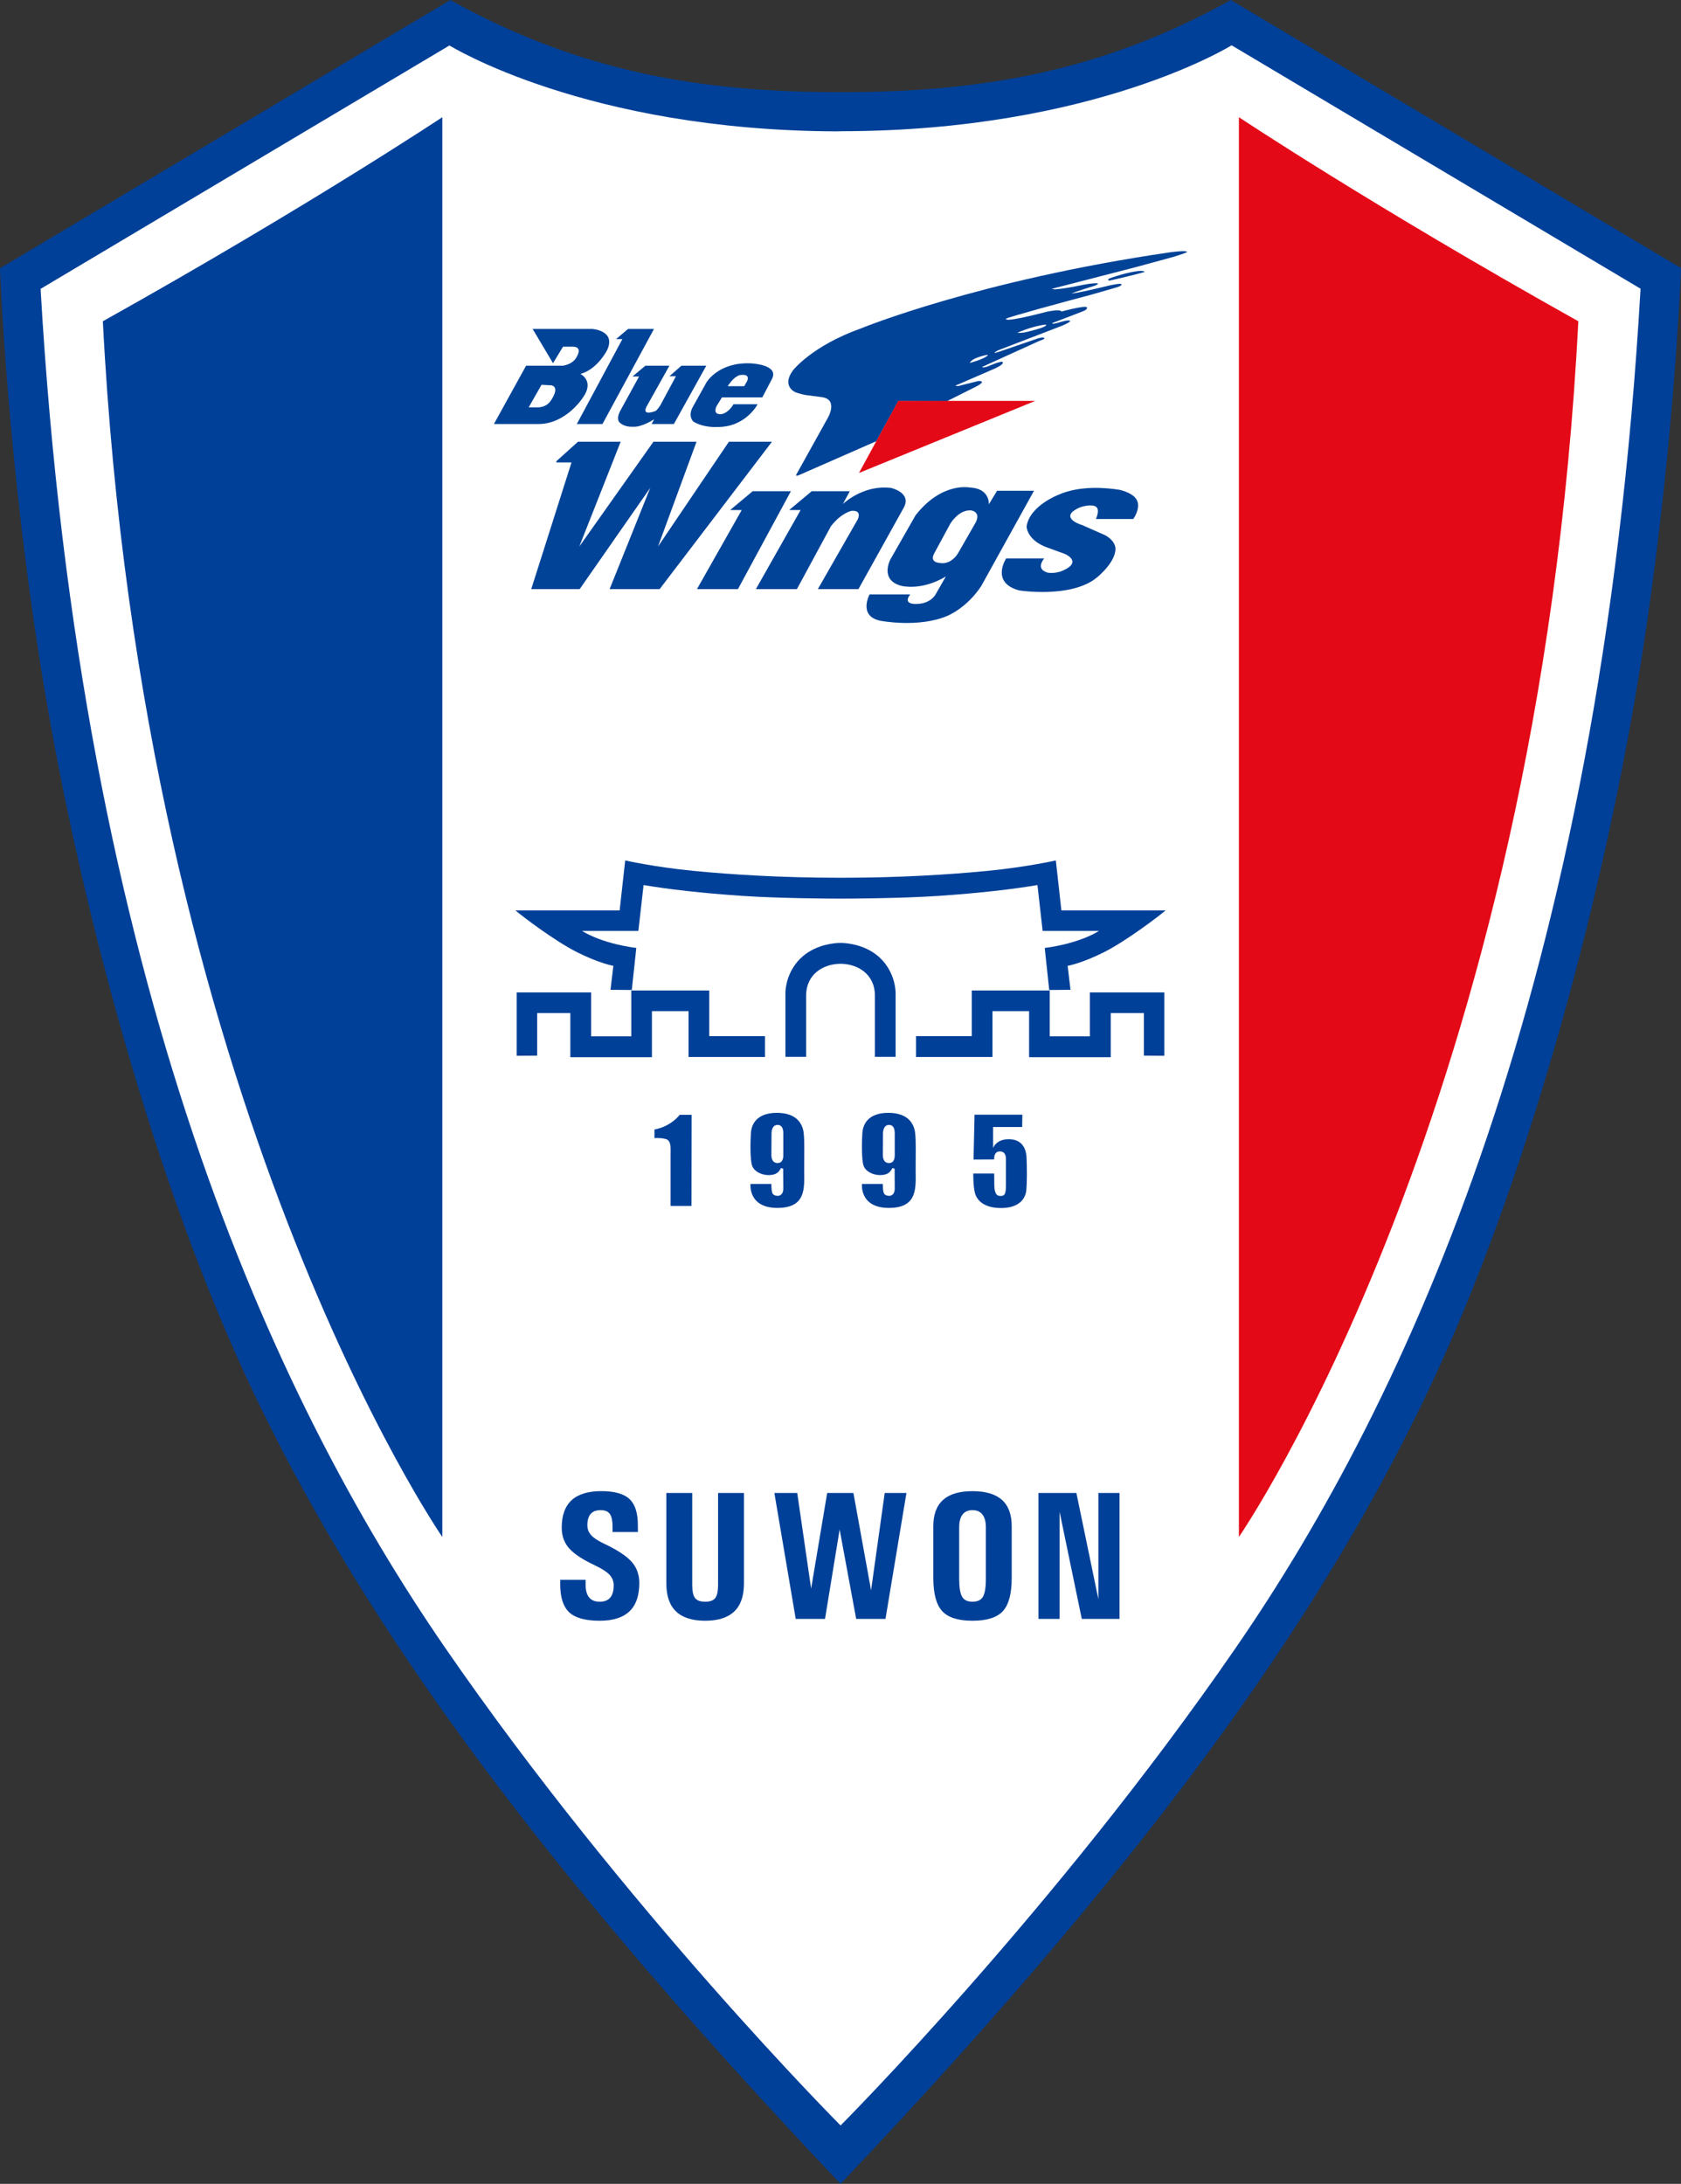 <?xml version="1.0" encoding="UTF-8"?>
<svg xmlns="http://www.w3.org/2000/svg" xmlns:xlink="http://www.w3.org/1999/xlink" width="222.75pt" height="289.38pt" viewBox="0 0 222.75 289.38" version="1.1">
<rect x="0" y="0" width="222.75" height="289.38" fill="#333333" stroke="none"/>
<defs>
<clipPath id="clip1">
  <path d="M 0 0 L 222.75 0 L 222.75 289.379 L 0 289.379 Z M 0 0 "/>
</clipPath>
</defs>
<g id="surface1">
<g clip-path="url(#clip1)" clip-rule="nonzero">
<path style=" stroke:none;fill-rule:nonzero;fill:rgb(0%,25.098%,59.607%);fill-opacity:1;" d="M 111.43 289.332 C 155.309 243.078 176.227 211.688 189.227 184.34 C 202.234 156.977 212.031 120.27 216.934 90.883 C 221.828 61.492 222.75 35.527 222.75 35.527 L 163.098 0.004 C 145.801 9.613 129.754 12.195 111.605 12.215 L 111.188 12.215 C 93.027 12.195 76.984 9.621 59.672 0.004 L 0 35.547 C 0 35.547 0.922 61.492 5.82 90.883 C 10.719 120.27 20.5 156.977 33.504 184.34 C 46.504 211.688 67.449 243.078 111.328 289.32 L 111.367 289.379 "/>
</g>
<path style=" stroke:none;fill-rule:nonzero;fill:rgb(100%,100%,100%);fill-opacity:1;" d="M 163.793 218.289 C 186.371 185.516 212.086 130.539 217.391 38.258 L 163.203 6.004 C 163.203 6.004 145.027 17.34 111.586 17.387 L 110.895 17.406 C 77.637 17.297 59.559 6.023 59.559 6.023 L 5.379 38.277 C 10.676 130.559 36.391 185.539 58.965 218.312 C 82.922 253.086 111.387 281.641 111.387 281.641 C 111.387 281.641 139.766 253.176 163.793 218.289 "/>
<path style=" stroke:none;fill-rule:nonzero;fill:rgb(0%,25.098%,59.607%);fill-opacity:1;" d="M 58.609 15.531 L 58.609 203.656 C 58.609 203.656 18.926 146.281 13.629 42.57 C 40.789 27.383 58.609 15.531 58.609 15.531 "/>
<path style=" stroke:none;fill-rule:nonzero;fill:rgb(89.4%,3.899%,9%);fill-opacity:1;" d="M 164.168 15.531 L 164.168 203.656 C 164.168 203.656 203.848 146.281 209.145 42.57 C 181.984 27.383 164.168 15.531 164.168 15.531 "/>
<path style=" stroke:none;fill-rule:nonzero;fill:rgb(0%,25.098%,59.607%);fill-opacity:1;" d="M 68.465 139.898 L 68.465 131.504 L 78.332 131.504 L 78.332 137.32 L 83.652 137.32 L 83.652 131.25 L 93.98 131.25 L 93.98 137.297 L 101.367 137.297 L 101.367 140.059 L 91.242 140.059 L 91.242 133.984 L 86.387 133.984 L 86.387 140.086 L 75.574 140.086 L 75.574 134.238 L 71.18 134.238 L 71.18 139.879 "/>
<path style=" stroke:none;fill-rule:nonzero;fill:rgb(0%,25.098%,59.607%);fill-opacity:1;" d="M 154.285 139.898 L 154.285 131.504 L 144.418 131.504 L 144.418 137.32 L 139.102 137.32 L 139.102 131.25 L 128.77 131.25 L 128.77 137.297 L 121.383 137.297 L 121.383 140.059 L 131.512 140.059 L 131.512 133.984 L 136.367 133.984 L 136.367 140.086 L 147.184 140.086 L 147.184 134.238 L 151.578 134.238 L 151.578 139.879 "/>
<path style=" stroke:none;fill-rule:nonzero;fill:rgb(0%,25.098%,59.607%);fill-opacity:1;" d="M 111.484 127.711 C 113.617 127.75 115.934 129.043 115.934 131.941 L 115.934 140.039 L 118.676 140.039 L 118.676 131.523 C 118.676 131.016 118.484 128.512 116.348 126.691 C 114.453 125.086 112.027 124.953 111.488 124.945 L 111.27 124.945 C 110.73 124.953 108.301 125.086 106.406 126.691 C 104.266 128.512 104.078 131.016 104.078 131.523 L 104.078 140.039 L 106.82 140.039 L 106.82 131.941 C 106.82 129.043 109.137 127.75 111.27 127.711 "/>
<path style=" stroke:none;fill-rule:nonzero;fill:rgb(0%,25.098%,59.607%);fill-opacity:1;" d="M 111.465 119.074 C 112.316 119.074 119.309 119.055 124.398 118.711 C 129.832 118.34 134.203 117.832 137.473 117.277 L 138.16 123.355 L 145.617 123.355 C 145.617 123.355 143.27 124.969 138.438 125.613 L 139.031 131.18 L 141.852 131.156 L 141.473 127.98 C 141.473 127.98 143.293 127.68 146.309 126.164 C 149.316 124.645 153.645 121.332 154.449 120.641 L 140.645 120.641 L 139.91 114.016 C 139.91 114.016 136.043 114.891 130.887 115.395 C 125.77 115.895 119.199 116.305 111.539 116.312 L 111.188 116.312 C 103.535 116.305 96.973 115.895 91.863 115.395 C 86.711 114.891 82.844 114.016 82.844 114.016 L 82.109 120.641 L 68.301 120.641 C 69.105 121.332 73.434 124.645 76.445 126.164 C 79.465 127.68 81.277 127.98 81.277 127.98 L 80.898 131.156 L 83.719 131.18 L 84.316 125.613 C 79.484 124.969 77.137 123.355 77.137 123.355 L 84.59 123.355 L 85.281 117.277 C 88.551 117.832 92.922 118.34 98.355 118.711 C 103.242 119.039 109.887 119.074 111.164 119.074 "/>
<path style=" stroke:none;fill-rule:nonzero;fill:rgb(0%,25.098%,59.607%);fill-opacity:1;" d="M 91.645 147.723 L 90.066 147.723 C 90.066 147.723 88.969 149.242 86.723 149.672 L 86.723 150.809 C 86.723 150.809 88.227 150.715 88.582 151.141 C 88.934 151.566 88.859 152.309 88.859 152.887 L 88.859 159.797 L 91.629 159.797 "/>
<path style=" stroke:none;fill-rule:nonzero;fill:rgb(0%,25.098%,59.607%);fill-opacity:1;" d="M 102.215 156.883 L 99.449 156.883 C 99.449 156.883 99.094 160.059 103.016 160.059 C 106.934 160.059 106.562 157.27 106.562 154.984 C 106.562 152.699 106.617 151.438 106.508 150.23 C 106.395 149.023 105.672 147.461 102.941 147.461 C 100.211 147.461 99.578 149.039 99.504 150.117 C 99.43 151.195 99.375 153.703 99.672 154.484 C 99.969 155.266 100.953 155.711 101.824 155.711 C 102.699 155.711 103.164 155.449 103.48 154.781 L 103.777 154.855 C 103.777 154.855 103.797 156.379 103.797 157.457 C 103.797 158.531 103.035 158.461 103.035 158.461 C 103.035 158.461 102.516 158.461 102.363 158.125 C 102.215 157.789 102.215 157.16 102.215 156.883 "/>
<path style=" stroke:none;fill-rule:nonzero;fill:rgb(100%,100%,100%);fill-opacity:1;" d="M 103.035 149.059 C 102.199 149.059 102.234 150.195 102.234 150.195 C 102.234 150.195 102.215 152.441 102.215 153.035 C 102.215 153.633 102.438 154.113 103.035 154.113 C 103.629 154.113 103.797 153.613 103.797 153.074 L 103.797 150.176 C 103.797 149.617 103.645 149.059 103.035 149.059 "/>
<path style=" stroke:none;fill-rule:nonzero;fill:rgb(0%,25.098%,59.607%);fill-opacity:1;" d="M 116.984 156.883 L 114.219 156.883 C 114.219 156.883 113.863 160.059 117.785 160.059 C 121.703 160.059 121.332 157.27 121.332 154.984 C 121.332 152.699 121.387 151.438 121.277 150.23 C 121.164 149.023 120.441 147.461 117.711 147.461 C 114.98 147.461 114.348 149.039 114.273 150.117 C 114.199 151.195 114.145 153.703 114.438 154.484 C 114.738 155.266 115.723 155.711 116.594 155.711 C 117.469 155.711 117.934 155.449 118.246 154.781 L 118.547 154.855 C 118.547 154.855 118.562 156.379 118.562 157.457 C 118.562 158.531 117.805 158.461 117.805 158.461 C 117.805 158.461 117.285 158.461 117.133 158.125 C 116.984 157.789 116.984 157.16 116.984 156.883 "/>
<path style=" stroke:none;fill-rule:nonzero;fill:rgb(100%,100%,100%);fill-opacity:1;" d="M 117.805 149.059 C 116.969 149.059 117.004 150.195 117.004 150.195 C 117.004 150.195 116.984 152.441 116.984 153.035 C 116.984 153.633 117.207 154.113 117.805 154.113 C 118.398 154.113 118.562 153.613 118.562 153.074 L 118.562 150.176 C 118.562 149.617 118.414 149.059 117.805 149.059 "/>
<path style=" stroke:none;fill-rule:nonzero;fill:rgb(0%,25.098%,59.607%);fill-opacity:1;" d="M 135.473 147.703 L 129.137 147.703 L 129.004 153.648 L 131.738 153.633 C 131.738 153.633 131.645 152.57 132.48 152.57 C 133.316 152.57 133.297 153.406 133.297 153.648 L 133.297 156.992 C 133.297 158.199 133.148 158.477 132.57 158.477 C 131.996 158.477 131.754 158.051 131.754 156.844 C 131.754 155.637 131.738 155.504 131.738 155.504 L 128.969 155.504 C 128.969 155.504 128.949 157.176 129.191 158.09 C 129.434 158.996 130.324 160.074 132.664 160.074 C 135.008 160.074 135.879 158.852 135.992 157.754 C 136.102 156.656 136.086 154.672 136.027 153.387 C 135.973 152.105 135.359 150.953 133.668 150.953 C 131.977 150.953 131.59 152.125 131.59 152.125 L 131.59 149.34 L 135.449 149.34 "/>
<path style=" stroke:none;fill-rule:nonzero;fill:rgb(0.4%,26.299%,59.2%);fill-opacity:1;" d="M 147.012 37.188 C 147.012 37.188 150.676 36.363 151.703 36.02 C 151.613 35.922 151.238 35.891 151.238 35.891 C 149.578 35.938 147.012 36.898 147.012 36.898 C 146.621 37.105 147.012 37.188 147.012 37.188 "/>
<path style=" stroke:none;fill-rule:nonzero;fill:rgb(0.4%,26.299%,59.2%);fill-opacity:1;" d="M 72.898 53.211 C 72.273 54.047 71.203 53.977 71.203 53.977 L 70.055 53.977 L 71.754 50.992 L 73.105 51.062 C 74.285 51.41 72.898 53.211 72.898 53.211 M 78.477 43.586 L 70.578 43.586 L 73.281 48.129 L 74.605 45.941 L 75.914 45.941 C 77.336 45.941 76.359 47.395 76.359 47.395 C 75.809 48.332 74.566 48.461 74.566 48.461 L 69.711 48.461 L 65.449 56.188 L 71.34 56.188 C 75.012 56.188 77.23 52.699 77.23 52.699 C 78.828 50.48 76.906 49.547 76.906 49.547 C 79.168 48.953 80.453 46.387 80.453 46.387 C 81.668 43.785 78.477 43.586 78.477 43.586 "/>
<path style=" stroke:none;fill-rule:nonzero;fill:rgb(0.4%,26.299%,59.2%);fill-opacity:1;" d="M 83.227 43.586 L 86.66 43.586 L 79.832 56.188 L 76.434 56.188 L 82.473 44.934 L 81.633 44.934 "/>
<path style=" stroke:none;fill-rule:nonzero;fill:rgb(0.4%,26.299%,59.2%);fill-opacity:1;" d="M 84.684 49.887 L 83.816 49.887 L 85.516 48.461 L 88.703 48.461 L 85.758 53.73 C 85.758 53.73 84.754 55.219 86.867 54.461 C 86.867 54.461 87.109 54.324 87.488 53.73 L 89.57 49.855 L 88.703 49.855 L 90.293 48.461 L 93.59 48.461 L 89.293 56.188 L 86.348 56.188 L 86.691 55.547 C 86.691 55.547 85.031 56.648 83.848 56.547 C 83.848 56.547 82.715 56.648 82.047 55.922 C 82.047 55.922 81.668 55.504 82.117 54.574 "/>
<path style=" stroke:none;fill-rule:nonzero;fill:rgb(0.4%,26.299%,59.2%);fill-opacity:1;" d="M 98.992 50.516 L 98.613 51.172 L 96.43 51.172 C 97.441 49.613 98.203 49.684 98.203 49.684 C 99.52 49.547 98.992 50.516 98.992 50.516 M 99.492 48.148 C 95.223 47.949 93.625 50.652 93.625 50.652 L 91.828 53.879 C 91.102 55.148 91.863 55.855 91.863 55.855 C 93.281 56.723 95.047 56.582 95.047 56.582 C 98.828 56.613 100.391 53.566 100.391 53.566 L 97.195 53.566 C 96.363 54.941 95.457 54.887 95.457 54.887 C 94.391 54.887 94.941 53.836 94.941 53.836 L 95.664 52.66 L 101.012 52.66 L 102.32 50.164 C 103.227 48.289 99.492 48.148 99.492 48.148 "/>
<path style=" stroke:none;fill-rule:nonzero;fill:rgb(0.4%,26.299%,59.2%);fill-opacity:1;" d="M 75.73 61.277 L 73.723 61.277 L 73.723 61.117 L 76.594 58.531 L 82.246 58.531 L 76.762 72.422 L 86.59 58.531 L 92.297 58.531 L 87.191 72.422 L 96.59 58.531 L 102.293 58.531 L 87.41 78.062 L 80.781 78.062 L 86.164 64.645 L 76.812 78.062 L 70.395 78.062 "/>
<path style=" stroke:none;fill-rule:nonzero;fill:rgb(0.4%,26.299%,59.2%);fill-opacity:1;" d="M 98.285 67.586 L 96.75 67.586 L 99.738 65.09 L 104.801 65.09 L 97.785 78.062 L 92.355 78.062 "/>
<path style=" stroke:none;fill-rule:nonzero;fill:rgb(0.4%,26.299%,59.2%);fill-opacity:1;" d="M 118.047 64.645 C 114.742 64.273 112.32 66.211 111.688 66.785 L 112.609 65.09 L 107.562 65.09 L 104.57 67.586 L 106.09 67.586 L 100.164 78.062 L 105.598 78.062 L 110.102 69.738 C 111.473 67.949 112.84 67.691 112.84 67.691 C 114.309 67.586 113.652 68.836 113.652 68.836 L 108.375 78.062 L 113.754 78.062 L 119.797 67.195 C 120.773 65.242 118.047 64.645 118.047 64.645 "/>
<path style=" stroke:none;fill-rule:nonzero;fill:rgb(0.4%,26.299%,59.2%);fill-opacity:1;" d="M 129.301 69.211 L 127.023 73.184 C 127.023 73.184 126.156 74.91 124.469 74.59 C 124.469 74.59 123.105 74.535 123.816 73.285 L 125.934 69.375 C 125.934 69.375 127.07 67.477 128.695 67.637 C 128.695 67.637 130.004 67.801 129.301 69.211 M 132.125 65.031 L 131.035 66.824 C 131.035 66.824 131.203 64.699 128.488 64.598 C 128.488 64.598 124.781 63.828 121.309 68.301 L 117.996 74.109 C 117.996 74.109 116.484 76.879 119.469 77.633 C 119.469 77.633 122.078 78.336 125.336 76.387 L 124.031 78.664 C 124.031 78.664 123.484 79.91 121.637 80.023 C 121.637 80.023 119.469 80.242 120.613 78.77 L 115.227 78.77 C 115.227 78.77 113.656 81.656 116.695 82.262 C 116.695 82.262 121.754 83.238 125.551 81.598 C 125.551 81.598 128.047 80.617 130.004 77.688 L 137.016 65.031 "/>
<path style=" stroke:none;fill-rule:nonzero;fill:rgb(0.4%,26.299%,59.2%);fill-opacity:1;" d="M 150.164 68.773 C 150.164 68.773 150.844 67.871 150.812 66.902 L 150.805 66.902 C 150.797 66.785 150.793 66.688 150.77 66.59 C 150.766 66.582 150.758 66.57 150.758 66.566 C 150.508 65.594 149.277 65.141 148.395 64.914 C 146.773 64.645 143.125 64.266 140.227 65.574 C 140.227 65.574 136.418 67.035 136.035 69.758 C 136.035 69.758 136.035 71.602 138.859 72.582 L 141.098 73.398 C 141.098 73.398 143.695 74.477 140.551 75.73 C 140.551 75.73 139.617 76.023 138.902 75.891 L 138.902 75.898 C 138.867 75.898 138.852 75.883 138.82 75.879 C 138.789 75.875 138.766 75.855 138.734 75.848 C 137.316 75.383 138.152 74.266 138.367 73.992 L 133.328 73.992 C 133.328 73.992 131.203 77.207 135.062 78.238 C 135.062 78.238 142.02 79.324 145.383 76.496 C 145.383 76.496 148.012 74.387 147.797 72.512 C 147.648 71.75 146.992 71.227 146.461 70.93 L 143.43 69.59 C 143.43 69.59 140.988 68.891 142.125 67.801 C 142.125 67.801 142.77 67.258 143.598 67.086 C 143.898 67.016 144.406 66.926 144.828 67.004 C 144.883 67.004 144.941 67.023 144.992 67.035 L 145 67.035 C 145.406 67.148 145.73 67.559 145.227 68.773 "/>
<path style=" stroke:none;fill-rule:nonzero;fill:rgb(0.4%,26.299%,59.2%);fill-opacity:1;" d="M 138.594 43.02 C 138.594 43.02 139.055 43.234 136.609 43.848 C 136.297 43.938 136.035 43.988 135.824 44.035 C 135.785 44.043 135.758 44.059 135.734 44.062 C 135.734 44.062 135.652 44.082 135.523 44.082 C 135.008 44.152 134.816 44.09 134.816 44.09 C 136.086 43.543 137.098 43.27 137.75 43.141 C 138.074 43.066 138.367 43.02 138.594 43.02 M 128.508 48.094 C 128.508 48.094 128.648 47.652 129.641 47.336 C 129.641 47.336 130.367 47.059 130.934 47.023 C 130.934 47.023 130.734 47.488 128.508 48.094 M 157.305 33.375 C 157.203 33.137 155.086 33.426 155.086 33.426 C 129.617 37.137 114.133 43.5 114.133 43.5 C 107.539 45.84 105.055 49.102 105.055 49.102 C 103.559 51.16 105.352 51.949 105.352 51.949 C 105.859 52.176 106.758 52.344 106.758 52.344 L 108.914 52.625 C 111.105 52.941 109.719 55.328 109.719 55.328 L 105.539 62.848 C 105.336 63.227 105.941 62.926 105.941 62.926 L 116.133 58.457 L 119.035 53.148 L 125.438 53.184 L 129.449 51.172 C 129.961 50.906 130.121 50.676 130.121 50.676 C 130.125 50.406 129.59 50.5 129.59 50.5 L 127.504 51.02 C 126.664 51.285 126.633 51.086 126.633 51.086 L 131.82 48.836 C 133.195 48.211 132.859 47.977 132.859 47.977 C 132.699 47.766 131.012 48.504 131.012 48.504 C 130.203 48.824 130.141 48.621 130.141 48.621 L 137.551 45.25 C 138.551 44.863 138.395 44.887 138.395 44.887 C 138.395 44.559 137.52 44.848 137.52 44.848 L 132.234 46.66 C 131.223 46.992 132.234 46.43 132.234 46.43 L 140.656 43.191 C 141.93 42.668 141.801 42.523 141.801 42.523 C 141.66 42.289 140.117 42.789 140.117 42.789 C 139.277 43.02 139.445 42.809 139.445 42.809 L 143.348 41.305 C 144.227 41.004 144.02 40.734 144.02 40.734 C 143.918 40.398 140.637 41.285 140.637 41.285 C 140.531 40.914 138.883 41.277 138.883 41.277 L 138.84 41.277 C 132.676 42.898 133.312 42.23 133.312 42.23 C 133.758 41.969 140.484 40.145 144.758 39.004 L 147.977 38.078 C 148.719 37.852 148.609 37.676 148.609 37.676 C 148.551 37.516 147.629 37.707 147.629 37.707 L 147.164 37.789 C 142.797 38.867 141.953 38.898 141.953 38.898 C 142.496 38.66 144.426 38.055 145.133 37.836 C 145.531 37.648 145.492 37.586 145.492 37.586 C 145.457 37.453 144.285 37.613 144.285 37.613 L 143.719 37.707 C 141.66 38.137 140.574 38.289 140.004 38.316 L 139.578 38.387 L 139.805 38.316 C 139.434 38.332 139.383 38.27 139.383 38.27 L 150.738 35.336 L 155.516 34.031 C 157.434 33.441 157.305 33.375 157.305 33.375 "/>
<path style=" stroke:none;fill-rule:nonzero;fill:rgb(89.4%,3.899%,9%);fill-opacity:1;" d="M 119.027 53.121 L 113.824 62.672 L 137.184 53.121 "/>
<path style=" stroke:none;fill-rule:nonzero;fill:rgb(0%,25.098%,59.607%);fill-opacity:1;" d="M 81.168 203.008 L 81.168 202.512 C 81.184 201.633 81.074 201.012 80.836 200.648 C 80.602 200.289 80.184 200.105 79.59 200.105 C 79.004 200.105 78.562 200.273 78.27 200.605 C 77.977 200.941 77.832 201.441 77.832 202.109 C 77.832 202.629 78.004 203.074 78.352 203.441 C 78.688 203.812 79.285 204.195 80.145 204.598 C 81.836 205.402 83.02 206.188 83.695 206.945 C 84.375 207.711 84.715 208.652 84.715 209.762 C 84.715 211.434 84.281 212.684 83.41 213.516 C 82.539 214.344 81.227 214.762 79.477 214.762 C 77.57 214.762 76.219 214.387 75.426 213.645 C 74.637 212.895 74.238 211.68 74.238 209.988 L 74.238 209.34 L 77.598 209.34 L 77.598 209.836 C 77.582 210.641 77.73 211.238 78.039 211.641 C 78.352 212.039 78.824 212.242 79.465 212.242 C 80.086 212.242 80.551 212.062 80.859 211.699 C 81.164 211.34 81.32 210.793 81.32 210.062 C 81.32 209.52 81.133 209.055 80.758 208.66 C 80.387 208.266 79.738 207.852 78.809 207.41 C 77.188 206.645 76.051 205.891 75.406 205.152 C 74.758 204.418 74.434 203.512 74.434 202.422 C 74.434 200.809 74.871 199.598 75.742 198.793 C 76.613 197.988 77.926 197.586 79.684 197.586 C 81.48 197.586 82.754 197.961 83.496 198.711 C 84.191 199.422 84.531 200.566 84.523 202.145 L 84.527 202.512 L 84.527 203.008 "/>
<path style=" stroke:none;fill-rule:nonzero;fill:rgb(0%,25.098%,59.607%);fill-opacity:1;" d="M 98.582 209.832 C 98.582 211.477 98.152 212.711 97.297 213.531 C 96.438 214.352 95.152 214.762 93.441 214.762 C 91.727 214.762 90.441 214.352 89.586 213.531 C 88.727 212.711 88.297 211.477 88.297 209.832 L 88.297 197.832 L 91.727 197.832 L 91.727 210.023 C 91.727 210.852 91.852 211.43 92.102 211.754 C 92.352 212.078 92.801 212.242 93.441 212.242 C 94.082 212.242 94.527 212.078 94.777 211.754 C 95.027 211.43 95.152 210.852 95.152 210.023 L 95.152 197.832 L 98.582 197.832 "/>
<path style=" stroke:none;fill-rule:nonzero;fill:rgb(0%,25.098%,59.607%);fill-opacity:1;" d="M 105.441 214.516 L 102.613 197.832 L 105.641 197.832 L 107.484 210.504 L 109.609 197.832 L 113.086 197.832 L 115.422 210.703 L 115.43 210.703 L 117.234 197.832 L 120.113 197.832 L 117.336 214.516 L 113.453 214.516 L 111.258 202.66 L 111.262 202.66 L 109.324 214.516 L 107.383 214.516 "/>
<path style=" stroke:none;fill-rule:nonzero;fill:rgb(0%,25.098%,59.607%);fill-opacity:1;" d="M 130.25 211.582 C 130.508 211.141 130.637 210.359 130.637 209.234 L 130.637 202.383 C 130.637 201.637 130.484 201.07 130.184 200.684 C 129.883 200.297 129.441 200.105 128.863 200.105 C 128.285 200.105 127.848 200.297 127.551 200.684 C 127.254 201.07 127.102 201.637 127.102 202.383 L 127.102 209.234 C 127.102 210.359 127.234 211.141 127.492 211.582 C 127.746 212.023 128.203 212.242 128.863 212.242 C 129.531 212.242 129.988 212.023 130.25 211.582 M 124.848 213.484 C 124.066 212.633 123.676 211.172 123.676 209.098 L 123.676 202.234 C 123.676 200.68 124.105 199.516 124.973 198.746 C 125.832 197.973 127.129 197.59 128.863 197.59 C 130.598 197.59 131.898 197.973 132.766 198.746 C 133.629 199.516 134.062 200.68 134.062 202.234 L 134.062 209.098 C 134.062 211.172 133.672 212.633 132.895 213.484 C 132.113 214.336 130.77 214.762 128.863 214.762 C 126.965 214.762 125.625 214.336 124.848 213.484 "/>
<path style=" stroke:none;fill-rule:nonzero;fill:rgb(0%,25.098%,59.607%);fill-opacity:1;" d="M 140.406 214.516 L 137.609 214.516 L 137.609 197.832 L 142.633 197.832 L 145.547 211.91 L 145.547 197.832 L 148.348 197.832 L 148.348 214.516 L 143.348 214.516 L 140.406 200.32 "/>
</g>
</svg>
